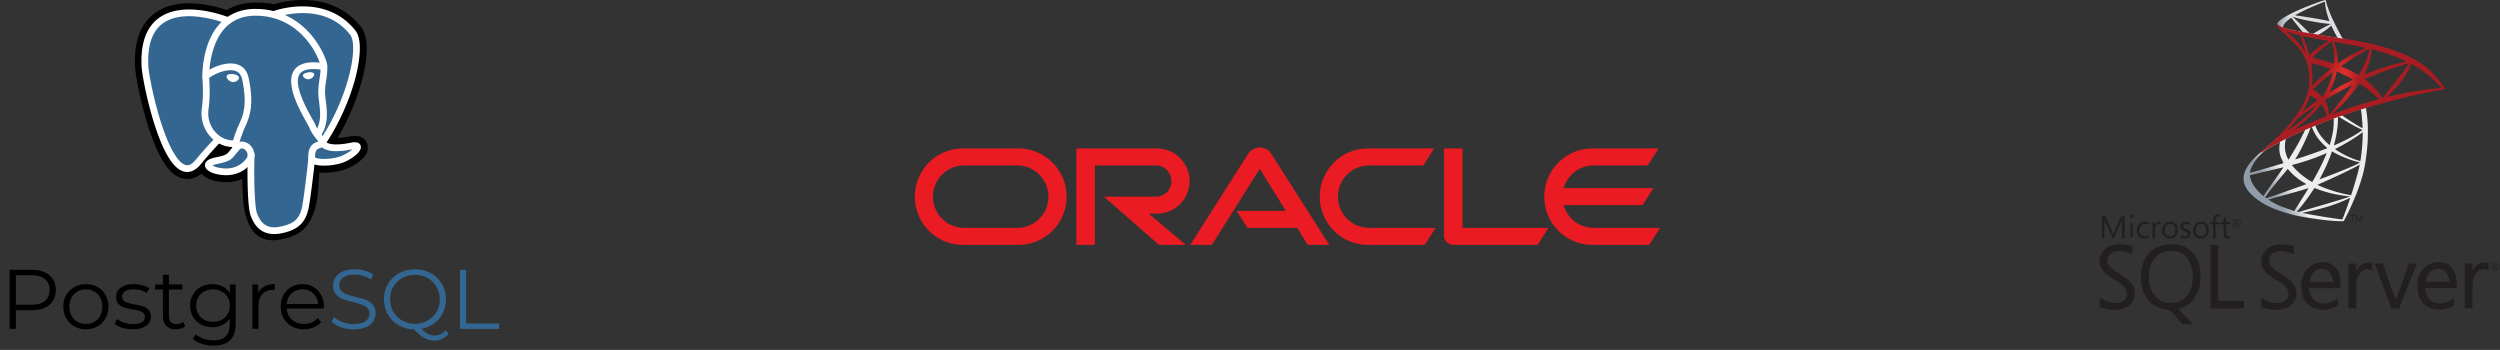 <svg width="593" height="83" fill="none" xmlns="http://www.w3.org/2000/svg"><rect width="100%" height="100%" fill="#333333" stroke="none"/><path d="M562.369 24.494l-10.485 3.431-9.122 4.035-2.552.675c-.65.62-1.332 1.247-2.069 1.882a72.853 72.853 0 0 1-2.14 1.795 16.004 16.004 0 0 0-2.076 2.065c-.721.905-1.292 1.866-1.537 2.605-.436 1.334-.222 2.684.618 3.931 1.078 1.589 3.225 3.209 5.73 4.313 1.276.564 3.423 1.286 5.04 1.691 2.687.683 7.886 1.422 10.747 1.533.578.024 1.355.024 1.387 0 .063-.04.507-.89 1.022-1.946 1.76-3.597 3.028-6.973 3.717-9.856.412-1.747.737-4.074.951-6.83.056-.77.079-3.351.032-4.225a29.847 29.847 0 0 0-.396-3.725c-.032-.166-.04-.317-.024-.325.031-.024.126-.056 1.418-.43l-.261-.619zm-2.393 1.406c.095 0 .348 2.438.412 3.979.015.326.007.54-.008.54-.064 0-1.34-.754-2.251-1.326-.793-.5-2.298-1.501-2.536-1.692-.079-.055-.072-.063.578-.286 1.102-.373 3.717-1.215 3.805-1.215zm-5.342 1.763c.071 0 .253.103.689.373 1.633 1.025 3.852 2.264 4.803 2.677.293.127.325.08-.349.54-1.442.985-3.241 1.954-5.444 2.93-.389.175-.714.31-.722.31-.015 0 .032-.198.095-.437.531-1.977.833-3.979.849-5.583.008-.794.008-.794.079-.818-.016.008-.008.008 0 .008zm-1.102.421c.048.048.016 1.827-.047 2.311a20.328 20.328 0 0 1-.729 3.455c-.088.294-.167.54-.183.556-.031.04-1.117-1.025-1.474-1.438a10.77 10.77 0 0 1-1.458-2.128c-.182-.357-.468-1.056-.444-1.08.127-.088 4.304-1.708 4.335-1.676zm-5.183 2.041c.008 0 .016 0 .024.008a1.5 1.5 0 0 1 .119.286c.253.69.824 1.707 1.315 2.359.539.715 1.245 1.477 1.831 1.977.19.16.365.31.388.334.048.047.064.04-1.228.532a100.595 100.595 0 0 1-5.001 1.747c-.447.145-.893.29-1.339.437-.072.024-.048-.016.158-.341.928-1.454 2.338-4.305 3.131-6.322.135-.35.269-.7.293-.779.032-.11.071-.15.174-.206.056-.016.111-.032.135-.032zm-1.585.66c.024.015-.38.865-.777 1.643a61.084 61.084 0 0 1-2.734 4.773c-.19.31-.372.596-.396.628-.04.056-.056.04-.182-.207a7.278 7.278 0 0 1-.611-1.842c-.119-.62-.095-1.7.04-2.367.103-.492.095-.484.333-.603 1.014-.517 4.295-2.058 4.327-2.026zm13.671.555v.334c0 1.77-.19 4.201-.467 5.972-.048.31-.088.564-.096.572 0 0-.229-.063-.499-.143a20.451 20.451 0 0 1-3.646-1.564c-.768-.421-1.886-1.112-1.854-1.144.008-.008.341-.183.729-.39a46.637 46.637 0 0 0 4.335-2.549c.484-.325 1.213-.85 1.371-.992l.127-.096zm-19.655 2.351c.032 0 .024.063-.023.35-.032.206-.072.587-.087.85-.064 1.159.126 2.017.697 3.192.158.326.285.596.277.604-.055.047-5.302 1.588-6.95 2.04l-.951.263c-.056.016-.064.008-.04-.128.182-1.167 1.07-2.692 2.306-3.978.825-.858 1.482-1.358 2.608-2.002.808-.46 2.052-1.151 2.148-1.183 0-.008.008-.008.015-.008zm12.364 2.216c.008-.008.198.095.428.23 1.696.985 4.058 1.898 6.07 2.367l.183.04-.254.143c-1.054.587-4.517 2.033-8.06 3.359-.515.19-1.022.381-1.117.42a.573.573 0 0 1-.183.056c0-.008.143-.285.325-.627.991-1.858 1.99-4.122 2.497-5.694.063-.151.103-.286.111-.294zm-1.26.413c.008.008-.056.175-.135.365-.689 1.676-1.593 3.503-2.75 5.552-.293.524-.539.945-.547.945-.008 0-.246-.143-.531-.318-1.68-1.032-3.17-2.303-4.145-3.534l-.142-.175.721-.198c2.583-.707 4.779-1.47 6.958-2.407.309-.127.563-.23.571-.23zm7.83 2.74s.008.008 0 0c.008.182-.396 1.819-.729 3.002a87.09 87.09 0 0 1-.951 3.145c-.19.604-.357 1.104-.365 1.104a.528.528 0 0 1-.103-.024c-2.354-.429-4.462-1.024-6.443-1.819-.555-.222-1.347-.58-1.395-.62-.016-.015.46-.237 1.062-.5 3.606-1.58 7.347-3.375 8.631-4.145.15-.096.269-.143.293-.143zm-18.078.62c.016.015-.99 1.469-2.401 3.446-.491.691-1.062 1.501-1.276 1.803-.214.302-.539.778-.721 1.064l-.333.517-.357-.302a13.225 13.225 0 0 1-1.474-1.51c-.681-.85-1.141-1.746-1.323-2.565-.087-.38-.087-.571-.008-.595.119-.032 2.235-.532 4.216-.993 1.102-.254 2.378-.556 2.837-.667.46-.111.833-.199.84-.199zm1.015.389l.253.285a14.91 14.91 0 0 0 3.717 3.05c.254.143.444.27.428.278-.055.04-4.898 1.763-7.14 2.541-1.26.445-2.299.803-2.307.803-.007 0-.079-.048-.158-.104l-.143-.103.23-.333c.745-1.08 1.68-2.264 3.717-4.726l1.403-1.691zm6.324 4.534c.008-.008.357.12.785.278 1.03.39 1.846.636 2.94.914 1.347.341 3.297.675 4.446.77.175.016.27.032.238.056-.056.032-1.221.42-2.076.69-1.364.43-5.524 1.66-8.916 2.637-.627.183-1.165.334-1.197.342-.079.016-.341-.056-.341-.088 0-.015.19-.261.42-.532a47.16 47.16 0 0 0 3.218-4.336c.261-.397.483-.723.483-.73zm-1.395.04c.008.008-.554.913-1.537 2.47-.42.66-.888 1.406-1.054 1.668-.159.254-.397.651-.531.873l-.23.405-.119-.031c-.285-.08-2.29-.787-2.821-1.001-.658-.262-1.34-.58-1.847-.85-.634-.341-1.426-.85-1.363-.865.016-.008 1.102-.302 2.409-.66 3.471-.945 5.397-1.493 6.657-1.89.23-.071.428-.127.436-.119zm9.867 2.32h.008c.032.079-1.252 3.652-1.72 4.78-.103.254-.142.318-.198.31-.134-.008-1.997-.27-3.13-.437-1.974-.302-5.286-.882-6.118-1.072l-.191-.04 1.181-.27c2.536-.572 3.757-.881 4.993-1.263a35.25 35.25 0 0 0 4.668-1.802c.246-.112.452-.199.507-.207z" fill="url(#paint0_linear)"/><path d="M551.559 0c-.175-.023-2.988.993-4.803 1.732-2.449 1-4.351 1.954-5.524 2.78-.436.31-.983.857-1.07 1.072a.737.737 0 0 0-.048.27l1.062 1.008 2.529.81 6.015 1.08 6.879 1.184.071-.596c-.023 0-.039-.008-.063-.008l-.904-.143-.182-.325c-.935-1.652-1.965-3.701-2.568-5.083-.467-1.072-.911-2.311-1.157-3.2-.134-.54-.15-.573-.237-.58zm-.127.406h.008c.007.007.039.23.071.492a16.6 16.6 0 0 0 .769 3.343c.293.874.293.827-.048.723-.808-.222-4.43-.85-7.053-1.215-.42-.055-.777-.111-.777-.119-.032-.032 1.894-1.04 2.742-1.437 1.086-.5 4.066-1.748 4.288-1.787zm-7.64 3.558l.309.103c1.68.572 5.904 1.382 8.234 1.572.262.024.484.048.491.048.008.008-.213.127-.499.262a43.822 43.822 0 0 0-3.218 1.787c-.253.159-.483.286-.515.286-.031 0-.198-.032-.372-.056l-.317-.047-.792-.779a333.718 333.718 0 0 0-2.909-2.803l-.412-.373zm-.317.246l1.117 1.398c.61.77 1.229 1.524 1.363 1.691.135.167.246.302.238.31-.032.024-1.617-.286-2.457-.477-.864-.198-1.22-.293-1.751-.46l-.436-.143v-.111c.008-.533.681-1.327 1.823-2.137l.103-.071zm9.494 1.906c.032 0 .071.071.167.286.269.595 1.109 2.2 1.315 2.51.064.103.174.11-.943-.072-2.686-.437-3.55-.58-3.55-.596 0-.008.079-.063.182-.119a15.476 15.476 0 0 0 2.417-1.676c.182-.15.349-.293.38-.317.008-.016.024-.024.032-.016z" fill="url(#paint1_linear)"/><path d="M540.218 5.473s-.174.278-.008.69c.103.255.404.564.745.882 0 0 3.527 3.447 3.955 3.94 1.949 2.255 2.797 4.479 2.877 7.544.047 1.97-.325 3.701-1.253 5.71-1.648 3.606-5.127 7.585-10.493 12.001l.785-.262c.507-.381 1.197-.786 2.813-1.676 3.733-2.049 7.934-3.931 13.085-5.869 7.418-2.796 19.615-6.068 26.558-7.132l.721-.111-.111-.175c-.634-.985-1.07-1.596-1.593-2.247-1.522-1.89-3.368-3.423-5.627-4.694-3.107-1.74-7.125-3.097-12.213-4.106a136.35 136.35 0 0 0-4.779-.818c-3.63-.564-5.976-.953-8.559-1.398-.927-.159-2.314-.397-3.234-.595-.475-.104-1.387-.318-2.1-.564-.57-.223-1.395-.445-1.569-1.12zm2.045 1.985c.008-.008.134.04.301.096.301.103.689.222 1.149.349.348.096.697.189 1.046.278.476.119.872.23.88.23.055.056.856 2.62 1.125 3.606.103.373.183.69.175.69-.008.009-.095-.126-.198-.309-.928-1.636-2.394-3.296-4.09-4.63a3.34 3.34 0 0 1-.388-.31zm3.899 1.08c.04 0 .214.024.428.072 1.347.302 3.764.762 5.31 1.024.261.04.467.088.467.104s-.095.071-.214.135c-.261.135-1.315.762-1.664 1-.88.588-1.672 1.223-2.243 1.795-.23.23-.428.421-.428.421s-.047-.135-.087-.302c-.285-1.104-.88-2.74-1.419-3.891a3.392 3.392 0 0 1-.158-.366c0 .016 0 .008.008.008zm6.863 1.31c.048.017.127.287.285.882.294 1.152.429 2.438.381 3.638-.016.333-.032.643-.048.683l-.023.08-.412-.136a125.68 125.68 0 0 0-3.408-1.008c-.674-.183-1.221-.35-1.221-.366 0-.048.983-1.032 1.403-1.405.8-.707 2.972-2.391 3.043-2.367zm.547.08c.024-.024 3.281.54 4.763.826 1.102.215 2.703.548 2.798.588.047.016-.119.111-.65.35-2.092.944-3.646 1.794-5.191 2.827-.404.27-.745.492-.753.492a4.29 4.29 0 0 1-.016-.508c0-1.51-.301-3.034-.856-4.32-.055-.128-.103-.247-.095-.255zm8.425 1.668c.023.024-.08.667-.175 1.048-.285 1.184-1.054 2.939-1.997 4.59-.166.295-.317.533-.333.54-.016.009-.23-.11-.475-.253a25.844 25.844 0 0 0-3.107-1.525c-.317-.135-.594-.247-.602-.262-.056-.048 2.496-1.74 3.843-2.55 1.07-.65 2.814-1.62 2.846-1.588zm.602.095c.071 0 1.514.397 2.266.62 1.863.556 4.003 1.342 5.398 1.977l.578.262-.404.096c-3.408.786-6.324 1.691-9.138 2.835-.23.095-.436.175-.451.175-.016 0 .063-.183.166-.405.848-1.803 1.395-3.685 1.529-5.29.008-.15.032-.27.056-.27zm-14.361 3.304c.024-.024 1.126.238 1.72.405.904.254 2.821.897 2.821.945 0 .008-.213.19-.467.413-1.038.866-2.037 1.78-3.234 2.939-.356.341-.657.62-.673.62-.016 0-.024-.048-.016-.112.182-1.334.143-3.05-.111-4.789-.024-.222-.048-.413-.04-.42zm23.15.024c.016.016-.507.842-.84 1.31-.475.683-1.173 1.589-2.75 3.574a469.37 469.37 0 0 0-2.076 2.63c-.318.396-.579.73-.587.73a2.71 2.71 0 0 1-.222-.318 16.412 16.412 0 0 0-3.21-3.55 18.099 18.099 0 0 0-.586-.477.906.906 0 0 1-.159-.134c0-.024 1.348-.604 2.37-1.017a81.076 81.076 0 0 1 6.063-2.168c.959-.302 1.981-.596 1.997-.58zm.61.159c.032-.008.222.087.452.222 1.926 1.104 3.812 2.526 5.302 3.987.42.413 1.458 1.493 1.442 1.501 0 0-.364.032-.792.064-3.337.254-7.608.96-11.714 1.953-.277.064-.523.12-.539.12-.015 0 .294-.31.682-.683 2.409-2.327 3.511-3.797 4.811-6.418a30.6 30.6 0 0 1 .356-.746c-.008 0-.008 0 0 0zm-17.649 1.81c.111.024 1.141.509 1.918.898.713.357 1.783.93 1.838.977.008.008-.372.206-.84.437a55.1 55.1 0 0 0-4.097 2.263c-.381.23-.698.421-.705.421-.032 0-.024-.032.19-.42a16.615 16.615 0 0 0 1.609-4.377c.031-.119.063-.198.087-.198zm-1.031.191c.024.024-.245 1-.412 1.533a19.56 19.56 0 0 1-1.402 3.224c-.127.223-.317.548-.421.731l-.198.318-.443-.43c-.515-.5-.936-.81-1.474-1.087-.215-.111-.381-.207-.381-.223 0-.063 1.355-1.294 2.394-2.184.744-.643 2.314-1.906 2.337-1.882zm6.301 2.597l.389.254c.887.58 1.933 1.35 2.734 2.025.451.374 1.323 1.16 1.498 1.35l.094.104-.641.183c-3.63 1.008-6.436 1.906-9.709 3.113-.364.135-.674.246-.697.246-.048 0-.087.04.729-.715 2.092-1.93 3.947-4.058 5.326-6.131l.277-.429zm-1.656.413c.016.016-1.07 1.549-1.72 2.415a107.871 107.871 0 0 1-3.107 3.891 23.85 23.85 0 0 1-.753.866c-.024.008-.031-.111-.031-.294 0-.961-.246-1.986-.674-2.86-.182-.364-.214-.452-.174-.492.15-.135 2.456-1.453 3.915-2.24.982-.523 2.52-1.302 2.544-1.286zm-10.018 2.462c.024 0 .206.096.412.207a8.71 8.71 0 0 1 1.363.921c.016.016-.19.183-.459.381a74.348 74.348 0 0 0-2.56 1.938c-.698.556-.721.572-.642.453.523-.802.784-1.255 1.062-1.835a14.86 14.86 0 0 0 .666-1.66c.063-.23.142-.405.158-.405zm2.671 2.097c.039-.008.087.063.301.381.452.675.801 1.58.888 2.311l.016.16-1.086.42c-1.942.755-3.733 1.501-4.946 2.057-.34.159-.935.445-1.323.635-.388.199-.705.35-.705.342 0-.008.245-.19.546-.413 2.37-1.723 4.423-3.614 5.96-5.504.167-.198.317-.381.333-.39h.016zm-1.228.302c.031.031-.872 1.056-1.49 1.683a26.325 26.325 0 0 1-4.922 3.98l-.476.301c-.055.032.016-.047.841-.945.523-.564.919-1.04 1.371-1.628.301-.39.356-.445.792-.755 1.165-.841 3.852-2.668 3.884-2.636z" fill="url(#paint2_radial)"/><path d="M515.069 57.934c-.146 0-.293.015-.438.015-2.953.157-4.944 1.46-6.109 4.003-.996 2.3-.887 5.306.012 7.62 1.044 2.262 2.732 3.455 5.55 3.906.596.098.996.426 2.151 1.777l1.42 1.668h2.577l-1.713-1.731c-.947-.95-1.714-1.776-1.714-1.848 0-.073.363-.232.801-.366 1.446-.438 2.647-1.558 3.487-3.273.679-1.378.777-1.803.874-3.517.255-5.102-2.429-8.291-6.898-8.255v.002zm2.259 13.341c-1.254.609-3.074.73-4.262.293-1.229-.452-2.418-1.73-2.953-3.178-.595-1.582-.51-4.502.17-5.817 1.093-2.094 2.539-3.057 4.652-3.057 3.134 0 4.917 1.924 5.149 5.538.184 3.018-.824 5.282-2.755 6.22l-.001.001zm44.512-8.983c-1.08 0-1.908.439-2.465 1.302l-.437.684V62.5h-1.871v10.664h1.869v-3.409c0-3.116.039-3.48.474-4.334.599-1.17 1.629-1.753 2.625-1.473l.669.195v-1.848h-.864v-.003zm-10.989-.098a5.37 5.37 0 0 0-1.142.134c-2.503.656-3.914 3.057-3.828 5.528 0 2.068.401 3.103 1.397 4.187 2.041 1.678 3.886 1.812 6.377.912.424-.182.887-.391.887-.391v-1.678l-.887.46c-2.016.88-3.534.88-4.75-.156-.776-.791-1.117-1.74-1.274-2.823h7.542v-1.438c0-2.931-1.761-4.782-4.324-4.735h.002zM547.8 66.87s.279-1.828 1.313-2.546a2.814 2.814 0 0 1 1.626-.522 2.6 2.6 0 0 1 1.58.535c.947.73 1.106 2.52 1.106 2.52h-5.624v.013h-.001zm-45.096-1.923c-2.028-1.231-2.927-2.119-2.817-3.166.314-2.896 3.886-2.495 5.864-1.4l.014-1.948s-1.094-.475-2.661-.5c-2.404-.036-3.958.754-4.687 2.362-1.069 2.373-.122 4.162 3.301 6.158 1.923 1.12 2.772 2.094 2.772 3.154 0 2.192-2.637 2.957-5.357 1.582-.56-.28-1.033-.512-1.058-.512-.098.62-.047 2.107-.047 2.107s.835.352 2.089.595c3.108.62 5.937-.84 6.205-3.213.232-2.228-.571-3.396-3.617-5.22l-.001.001zm75.692-2.778c-.365 0-.753.05-1.156.136-2.501.656-3.909 3.057-3.813 5.527 0 2.066.4 3.09 1.396 4.173 2.041 1.68 3.886 1.815 6.389.913.423-.181.884-.388.884-.388v-1.68l-.885.463c-2.02.877-3.538.877-4.75-.159-.78-.79-1.118-1.728-1.276-2.824h7.53v-1.437c0-2.917-1.761-4.77-4.324-4.72l.005-.004zm-3.051 4.676s.282-1.826 1.314-2.557a2.801 2.801 0 0 1 1.625-.523 2.6 2.6 0 0 1 1.58.536c.947.73 1.106 2.532 1.106 2.532h-5.623l-.002.012zm-34.286-1.874c-2.028-1.229-2.925-2.12-2.816-3.166.315-2.898 3.886-2.496 5.864-1.4l.014-1.948s-1.094-.475-2.661-.497c-2.404-.037-3.958.753-4.688 2.361-1.068 2.373-.109 4.163 3.304 6.159 1.919 1.119 2.769 2.08 2.769 3.14 0 2.191-2.635 2.969-5.356 1.581-.557-.279-1.03-.51-1.058-.51-.098.622-.047 2.108-.047 2.108s.825.34 2.075.595c3.111.623 5.942-.838 6.208-3.21.231-2.217-.571-3.385-3.608-5.21v-.003zm48.328-2.704c-1.081 0-1.918.44-2.466 1.304l-.437.68v-1.775h-1.871v10.661h1.869V69.73c0-3.115.038-3.481.474-4.333.599-1.168 1.63-1.753 2.626-1.472l.668.195v-1.852h-.863zm-63.203 2.642v-6.792h-1.886v15.044h7.931v-1.777h-6.045V64.91zm43.612 2.118l-1.554 4.053-1.495-4.076-1.518-4.516h-1.93a329.275 329.275 0 0 0 3.983 10.673c.595.014 1.191 0 1.786 0l2.099-5.282 2.138-5.39h-1.846s-.815 2.141-1.664 4.539l.001-.001zm-39.267-13.01c.304 0 .557-.097.766-.306a1.02 1.02 0 0 0 .315-.754c0-.304-.109-.558-.315-.754a1.046 1.046 0 0 0-.752-.293c-.306 0-.56.098-.766.305-.209.206-.304.46-.304.753 0 .307.098.561.304.754.195.195.449.293.752.293v.003zm-.668-1.73c.181-.181.401-.265.682-.265.265 0 .485.084.669.265a.913.913 0 0 1 .278.67c0 .268-.097.5-.278.681a.91.91 0 0 1-.669.268.886.886 0 0 1-.668-.268.94.94 0 0 1-.279-.68c0-.269.084-.49.265-.67zm.45.768h.122c.087 0 .171.084.244.243l.146.33h.23l-.181-.367c-.074-.146-.146-.231-.231-.255a.44.44 0 0 0 .253-.134.337.337 0 0 0 .084-.245.312.312 0 0 0-.109-.256c-.083-.07-.217-.108-.39-.108h-.387v1.364h.195v-.572h.024zm0-.634h.17c.122 0 .208.025.256.062.046.036.058.083.058.17 0 .157-.097.232-.278.232h-.209v-.464h.003zm-31.153.512c0-.474-.014-.827-.025-1.035h.011c.049.245.109.428.158.55l1.81 4.053h.304l1.811-4.09a3.85 3.85 0 0 0 .157-.512h.014c-.036.405-.049.757-.049 1.037v3.578h.62v-5.318h-.777l-1.665 3.699c-.061.146-.146.365-.255.655h-.025a4.26 4.26 0 0 0-.242-.63l-1.627-3.737h-.826v5.318h.596v-3.565l.01-.003zm6.169.01h.535v3.312h-.535v-3.312zm.268-1.214a.376.376 0 0 0 .278-.112.388.388 0 0 0 .123-.279.354.354 0 0 0-.121-.279.392.392 0 0 0-.282-.112.38.38 0 0 0-.278.112.392.392 0 0 0-.123.28c0 .12.038.206.123.278.083.074.17.112.278.112h.002zm4.081 4.6v-.584a1.54 1.54 0 0 1-.934.328c-.389 0-.706-.134-.937-.391-.23-.254-.352-.607-.352-1.047 0-.46.122-.826.376-1.106.243-.268.56-.402.947-.402.316 0 .62.098.9.294V52.8a1.85 1.85 0 0 0-.875-.196c-.607 0-1.081.196-1.435.573-.351.376-.532.889-.532 1.507 0 .55.158 1.012.485 1.365.341.363.777.547 1.312.547.414-.011.752-.098 1.045-.268zm1.53-1.767c0-.437.098-.79.279-1.033.17-.219.376-.329.62-.329.206 0 .352.038.459.123v-.634a.959.959 0 0 0-.362-.049.924.924 0 0 0-.585.21 1.283 1.283 0 0 0-.411.642h-.014v-.778h-.605v3.797h.607v-1.949h.012zm3.487 2.024c.571 0 1.03-.184 1.372-.55.339-.363.509-.851.509-1.46 0-.62-.156-1.095-.473-1.449-.315-.353-.752-.523-1.324-.523-.571 0-1.03.17-1.371.5-.365.363-.558.875-.558 1.532 0 .573.156 1.047.485 1.4.34.366.79.549 1.36.549v.001zm-.864-3.093c.231-.244.535-.366.911-.366.39 0 .683.122.9.366.218.256.327.62.327 1.107 0 .463-.097.828-.304 1.072-.206.255-.509.39-.911.39-.389 0-.692-.135-.923-.39-.23-.257-.34-.609-.34-1.072-.023-.46.098-.837.34-1.107zm5.404 2.762a.996.996 0 0 0 .354-.779c0-.279-.097-.51-.278-.693-.148-.147-.376-.28-.707-.413-.292-.123-.473-.232-.571-.317a.523.523 0 0 1-.157-.391.46.46 0 0 1 .181-.377c.123-.097.279-.145.488-.145.327 0 .607.087.863.27v-.61a1.776 1.776 0 0 0-.815-.18c-.39 0-.718.107-.961.315a.973.973 0 0 0-.376.79c0 .28.084.51.242.681.134.145.363.293.68.426.304.134.51.255.62.353.108.098.157.219.157.363 0 .354-.242.537-.716.537a1.5 1.5 0 0 1-.985-.363v.656c.265.16.583.232.934.232.45-.024.802-.134 1.044-.353l.003-.002zm2.892-3.651c-.571 0-1.031.17-1.372.5-.362.363-.557.875-.557 1.532 0 .573.157 1.047.485 1.4.341.366.789.549 1.36.549.585 0 1.031-.184 1.372-.55.342-.363.511-.851.511-1.46 0-.621-.158-1.096-.473-1.449-.329-.353-.766-.523-1.323-.523l-.003.001zm1.178 1.996c0 .463-.097.828-.303 1.072-.207.256-.51.39-.911.39-.391 0-.693-.135-.924-.39-.23-.257-.34-.609-.34-1.072 0-.489.121-.865.365-1.12.23-.242.534-.365.911-.365.376 0 .678.123.897.366.195.267.304.632.304 1.12h.001zm1.641 1.9h.606v-3.287h.887v-.511h-.887v-.587c0-.532.206-.8.632-.8.144 0 .29.036.399.097v-.548c-.109-.05-.255-.06-.438-.06-.327 0-.595.097-.813.304-.255.243-.39.558-.39.986v.622h-.641v.51h.641v3.276l.004-.002zm2.489-1.036c0 .743.327 1.12.996 1.12.242 0 .425-.038.571-.125v-.522a.633.633 0 0 1-.39.123c-.206 0-.351-.049-.436-.16-.086-.108-.135-.292-.135-.546V53.21H529v-.51h-.961v-1.12c-.209.073-.414.134-.607.195v.924h-.655v.511h.655v2.252l.001.001zm65.185 6.998a1.042 1.042 0 0 0-.752-.293c-.306 0-.56.098-.766.307-.206.206-.304.46-.304.754 0 .305.098.559.302.754.206.195.46.293.766.293.303 0 .557-.098.766-.304.205-.21.314-.451.314-.754a1.055 1.055 0 0 0-.327-.757h.001zm-.097 1.438a.9.9 0 0 1-.669.265.907.907 0 0 1-.669-.265.947.947 0 0 1-.278-.684.9.9 0 0 1 .267-.67c.181-.181.4-.265.68-.265.265 0 .485.084.669.265a.922.922 0 0 1 .278.67c0 .282-.084.5-.278.684zm-.547-.621a.518.518 0 0 0 .255-.134c.062-.063.084-.148.084-.245 0-.11-.035-.196-.109-.256-.083-.07-.218-.108-.389-.108h-.388V63.9h.195v-.573h.121c.084 0 .168.084.243.243l.145.328h.231l-.181-.366c-.063-.159-.135-.231-.209-.255l.002.003zm-.133-.123h-.209v-.46h.171c.121 0 .206.022.255.06.049.036.06.083.06.17 0 .158-.097.23-.278.23h.001zm-33.887-10.612h.17V51.18h.45v-.17h-1.069v.17h.45v1.364h-.001zm1.031-1.024c0-.133 0-.242-.01-.303.011.072.037.121.048.157l.522 1.17h.084l.523-1.18c.014-.037.025-.085.049-.147-.011.121-.011.219-.011.293v1.033h.181V51.01h-.219l-.473 1.058c-.011.038-.049.112-.073.196h-.014c-.009-.05-.034-.098-.069-.182l-.474-1.072h-.245v1.535h.171v-1.024l.01-.001z" fill="#231F1F"/><path d="M293.313 50.014h11.68l-6.176-9.98-11.336 18.043h-5.159l13.788-21.672A3.254 3.254 0 0 1 298.817 35c1.072 0 2.071.51 2.652 1.368l13.842 21.709h-5.158l-2.434-4.032h-11.826l-2.58-4.032zm53.589 4.03V35.22h-4.378v20.669c0 .565.218 1.112.635 1.532.418.42.981.657 1.599.657h19.964l2.58-4.032h-20.401.001zm-72.427-3.374c4.251 0 7.702-3.448 7.702-7.717s-3.451-7.735-7.702-7.735h-19.153v22.859h4.377V39.25h14.485c2.035 0 3.669 1.66 3.669 3.703s-1.634 3.703-3.669 3.703l-12.342-.018 13.069 11.438h6.358l-8.792-7.407h1.998zm-46.092 7.407c-6.284 0-11.383-5.108-11.383-11.42s5.099-11.438 11.383-11.438h13.23c6.285 0 11.381 5.126 11.381 11.438s-5.096 11.42-11.381 11.42h-13.23zm12.936-4.032c4.071 0 7.368-3.302 7.368-7.388s-3.297-7.406-7.368-7.406h-12.643c-4.07 0-7.369 3.32-7.369 7.406s3.299 7.388 7.368 7.388h12.644zm83.13 4.032c-6.285 0-11.39-5.108-11.39-11.42s5.105-11.438 11.39-11.438h15.714l-2.562 4.032h-12.862c-4.069 0-7.375 3.32-7.375 7.406s3.306 7.388 7.375 7.388h15.786l-2.579 4.032h-13.497zm53.535-4.032a7.361 7.361 0 0 1-7.085-5.382h18.711l2.579-4.031h-21.29c.872-3.101 3.724-5.381 7.085-5.381h12.843l2.597-4.033h-15.731c-6.286 0-11.39 5.126-11.39 11.438 0 6.313 5.104 11.42 11.39 11.42h13.497l2.579-4.031h-15.786.001z" fill="#EA1B22"/><path d="M73.294 41.49c.358-3.02.256-3.468 2.508-2.97l.576.052c1.728.077 3.993-.282 5.324-.896 2.866-1.33 4.555-3.545 1.74-2.956-6.437 1.33-6.885-.858-6.885-.858 6.796-10.084 9.636-22.88 7.18-26.016C77.044-.702 65.462 3.329 65.27 3.444l-.064.013c-1.267-.27-2.7-.423-4.3-.448-2.917-.051-5.118.768-6.795 2.034 0 0-20.654-8.51-19.694 10.699.204 4.082 5.86 30.93 12.605 22.817 2.47-2.969 4.85-5.464 4.85-5.464 1.177.78 2.597 1.19 4.082 1.036l.115-.102c-.038.371-.025.73.051 1.152-1.74 1.945-1.228 2.278-4.696 2.994-3.52.73-1.446 2.01-.103 2.355 1.639.41 5.414.985 7.973-2.585l-.102.41c.678.55.64 3.915.73 6.334.102 2.406.255 4.658.754 5.989.486 1.33 1.075 4.735 5.63 3.762 3.802-.832 6.72-1.996 6.988-12.95z" fill="#000"/><path d="M64.81 57c-2.073 0-3.43-.806-4.249-1.587-1.241-1.164-1.727-2.662-2.022-3.557a5.379 5.379 0 0 1-.115-.359c-.589-1.574-.78-3.826-.896-6.718-.013-.423-.025-.883-.038-1.357-.013-.281-.013-.627-.026-.972-1.958.857-4.261 1.01-6.718.396-1.1-.268-2.24-.831-2.944-1.676-1.958 1.625-3.813 1.382-4.837 1.05-1.83-.615-3.455-2.304-4.978-5.184-1.075-2.034-2.111-4.683-3.084-7.857-1.69-5.541-2.764-11.39-2.867-13.309C31.73 9.817 33.367 5.492 36.9 2.996 39.817.936 43.797.31 48.737 1.116c2.098.345 3.928.882 5.054 1.266C55.84 1.166 58.233.578 60.945.616c1.446.026 2.828.154 4.108.371C66.435.565 69.07-.037 72.079.002c5.643.064 10.314 2.265 13.526 6.36 2.188 2.802 1.382 8.33.307 12.477-1.203 4.645-3.289 9.572-5.848 13.898.678-.026 1.612-.116 2.866-.371 3.123-.64 3.993 1.19 4.185 1.778.973 2.93-3.148 5.106-4.428 5.708-1.625.755-4.274 1.216-6.437 1.113l-.102-.013-.384-.038-.038.294c-.013.141-.039.295-.052.448-.14 5.58-.947 9.125-2.597 11.467-1.74 2.482-4.16 3.186-6.284 3.634A8.819 8.819 0 0 1 64.81 57zm-4.134-20.514c1.37 1.088 1.485 3.084 1.587 6.808l.038 1.293c.052 1.215.167 4.07.602 5.247.064.179.128.345.18.537.498 1.523.703 2.15 2.712 1.715 1.766-.384 2.675-.717 3.379-1.702 1.036-1.485 1.625-4.492 1.727-8.945l2.393.064-2.38-.282c.026-.192.038-.37.064-.55.205-1.779.371-3.187 1.638-4.108.806-.576 1.702-.653 2.495-.576-.652-.665-.857-1.33-.908-1.638l-.205-.985.563-.832c2.97-4.402 5.413-9.803 6.719-14.845 1.33-5.131.96-7.857.563-8.369C76.532 2.523 67.28 5.3 66.256 5.632l-.18.103-.895.166-.46-.09c-1.165-.243-2.458-.37-3.853-.396-2.15-.038-3.89.473-5.31 1.548l-1.088.832-1.267-.524C50.72 6.26 43.45 4.225 39.65 6.912c-2.1 1.485-3.059 4.415-2.841 8.728.076 1.484 1.087 7.077 2.751 12.451 2.29 7.384 4.313 9.432 4.889 9.598.076-.025.332-.166.729-.653a117.9 117.9 0 0 1 4.953-5.592l1.382-1.459L53.19 31.1a4.021 4.021 0 0 0 1.856.665l3.967-3.391-.576 5.9c-.013.114-.013.268.025.55l.18 1.113-.756.845-.025.025 1.856.858.96-1.178z" fill="#000"/><path d="M83.43 34.708c-6.437 1.33-6.885-.858-6.885-.858C83.34 23.766 86.18 10.97 83.737 7.834 77.044-.702 65.463 3.329 65.27 3.444l-.064.013c-1.267-.269-2.7-.422-4.3-.448-2.918-.051-5.119.768-6.795 2.035 0 0-20.655-8.51-19.695 10.698.205 4.083 5.86 30.93 12.605 22.817 2.47-2.968 4.85-5.464 4.85-5.464 1.177.78 2.598 1.19 4.082 1.037l.115-.103c-.038.371-.025.73.052 1.152-1.74 1.945-1.229 2.278-4.697 2.995-3.519.73-1.446 2.009-.102 2.354 1.638.41 5.413.986 7.972-2.585l-.102.41c.678.55 1.164 3.545 1.075 6.27-.077 2.726-.128 4.594.397 6.053.537 1.46 1.075 4.735 5.63 3.763 3.814-.82 5.797-2.93 6.066-6.476.192-2.508.64-2.137.666-4.389l.358-1.062c.41-3.404.064-4.505 2.419-3.993l.576.051c1.727.077 3.992-.281 5.323-.896 2.854-1.33 4.543-3.544 1.728-2.968z" fill="#336791"/><path d="M65.04 55.516c-3.839 0-5.055-3.046-5.554-4.287-.73-1.83-.883-8.638-.716-14.589a.817.817 0 0 1 .819-.78.809.809 0 0 1 .78.818c-.179 6.63.077 12.618.602 13.95.819 2.06 2.073 3.864 5.605 3.109 3.404-.73 4.62-1.958 5.183-5.247.435-2.52 1.292-9.675 1.394-11.095a.8.8 0 0 1 .858-.73c.435.039.768.41.73.858-.116 1.472-.973 8.625-1.421 11.249-.678 3.903-2.419 5.682-6.424 6.539a9.13 9.13 0 0 1-1.856.205zM44.41 40.799a3.02 3.02 0 0 1-.997-.166c-2.496-.832-4.863-4.876-7.039-12.004-1.65-5.426-2.7-11.082-2.79-12.925-.268-5.464 1.14-9.342 4.198-11.505 6.04-4.274 16.188-.204 16.61-.038.41.166.602.627.436 1.037a.791.791 0 0 1-1.037.435c-.115-.051-9.777-3.903-15.088-.141-2.585 1.83-3.762 5.234-3.519 10.122.077 1.549 1.05 7.052 2.726 12.542 1.932 6.334 4.12 10.327 6.015 10.954.294.102 1.177.397 2.444-1.139a112.9 112.9 0 0 1 4.735-5.336.792.792 0 0 1 1.126-.026c.32.307.333.806.026 1.126-.026.026-2.24 2.342-4.659 5.247-1.164 1.408-2.278 1.817-3.186 1.817zm32.096-6.22a.742.742 0 0 1-.448-.14.801.801 0 0 1-.217-1.114c6.86-10.173 9.278-22.459 7.218-25.082-2.585-3.302-6.245-5.03-10.852-5.132-3.417-.076-6.143.794-6.604.947-.038.013-.076.039-.115.052a.8.8 0 0 1-.998-.423.797.797 0 0 1 .32-1.01c.294-.18 3.442-1.204 7.192-1.165 5.157.051 9.406 2.047 12.31 5.746 1.959 2.495.666 8.587.026 11.095-1.395 5.374-4.005 11.159-7.166 15.868a.822.822 0 0 1-.666.359z" fill="#fff"/><path d="M76.852 39.289c-1.19 0-2.252-.167-2.892-.55-.666-.397-.794-.948-.82-1.242-.178-3.059 1.46-3.66 2.368-3.929-.115-.166-.269-.358-.422-.55-.512-.64-1.216-1.51-1.753-2.828-.077-.205-.346-.678-.653-1.216-1.664-2.982-5.119-9.175-2.88-12.362 1.024-1.471 3.046-2.06 6.028-1.753-.384-1.165-1.37-3.353-3.2-5.516-2.124-2.508-5.886-5.528-11.773-5.617-2.981-.052-5.425.87-7.268 2.712-4.12 4.16-3.98 11.71-3.98 11.787a.8.8 0 0 1-1.6.038c-.013-.333-.166-8.305 4.428-12.95 2.15-2.176 4.99-3.251 8.433-3.2C67.28 2.215 71.4 5.48 73.73 8.192c2.547 2.956 3.788 6.232 3.89 7.32.078.87-.588 1.036-.665 1.062l-.281.013c-2.01-.32-4.607-.423-5.567.947-1.664 2.367 1.587 8.19 2.969 10.672.358.64.614 1.1.73 1.382.447 1.101 1.049 1.843 1.522 2.432.422.525.794.985.922 1.535.064.116.96 1.319 5.95.295 1.318-.269 2.099-.038 2.342.704.474 1.433-2.137 3.084-3.583 3.762-1.267.601-3.314.973-5.106.973zm-2.112-1.946c.192.154 1.024.41 2.637.346 1.471-.064 3.007-.384 3.928-.819 1.075-.5 1.83-1.05 2.265-1.472-.012 0-.025 0-.038.013-3.276.678-5.592.589-6.898-.281a1.396 1.396 0 0 1-.217-.167c-.115.039-.218.064-.333.103-.73.217-1.433.41-1.344 2.277zm-21.128 4.21c-.806 0-1.663-.115-2.546-.332-.256-.064-2.47-.666-2.445-2.074.026-1.305 1.881-1.676 2.585-1.83 2.457-.499 2.61-.703 3.379-1.676.23-.282.512-.64.896-1.075 1.28-1.433 2.482-.934 2.994-.717.806.333 1.484 1.14 1.753 2.1.256.87.128 1.714-.332 2.367-1.523 2.137-3.699 3.237-6.284 3.237zM50.4 39.224c.23.154.627.346 1.062.46 2.125.538 5.093.564 7.128-2.277.243-.333.167-.768.103-.998-.141-.486-.487-.922-.832-1.075-.435-.18-.666-.282-1.19.307-.346.397-.602.717-.832.998-.973 1.241-1.42 1.651-4.313 2.252-.588.116-.934.244-1.126.333z" fill="#fff"/><path d="M55.954 35.873a.808.808 0 0 1-.793-.679l-.039-.32c-1.881-.05-3.685-.857-5.055-2.29-1.753-1.83-2.546-4.364-2.188-6.95.384-2.789.243-5.246.166-6.564-.025-.371-.038-.64-.038-.82 0-.242 0-.882 2.111-1.957.743-.371 2.227-1.024 3.84-1.203 2.7-.281 4.491.921 5.016 3.391 1.42 6.59.115 9.521-.844 11.646-.18.396-.346.767-.474 1.126l-.115.32c-.5 1.343-.934 2.508-.806 3.365a.796.796 0 0 1-.666.909c-.038.026-.077.026-.115.026zM49.619 18.48c0 .128.013.307.026.5.077 1.381.23 3.94-.18 6.884-.294 2.099.346 4.146 1.767 5.63 1.113 1.165 2.572 1.805 4.07 1.805.166-.703.447-1.459.754-2.252l.116-.32c.153-.41.332-.806.524-1.228.922-2.035 2.06-4.569.742-10.66-.256-1.178-.87-1.856-1.868-2.086-2.201-.512-5.285 1.139-5.95 1.727z" fill="#fff"/><path d="M54.01 18.135c-.039.256.473.96 1.151 1.05.666.089 1.241-.449 1.28-.717.038-.256-.474-.55-1.152-.64-.665-.09-1.241.051-1.28.307z" fill="#fff"/><path d="M55.302 19.466c-.064 0-.115 0-.18-.013-.422-.064-.844-.32-1.138-.704-.103-.14-.269-.396-.243-.64a.535.535 0 0 1 .204-.332c.269-.205.794-.282 1.37-.192.716.102 1.446.435 1.369.947-.038.384-.678.934-1.382.934zm-1.024-1.28c.038.18.422.666.921.742.5.064.909-.32.973-.473-.064-.09-.371-.281-.921-.358-.538-.077-.883.025-.973.09zm20.13-.587c.038.256-.474.96-1.152 1.05-.665.089-1.241-.449-1.28-.718-.038-.255.474-.55 1.152-.64.678-.089 1.254.052 1.28.308z" fill="#fff"/><path d="M73.115 18.801c-.665 0-1.216-.524-1.267-.831-.051-.397.589-.704 1.267-.794.666-.09 1.37.026 1.433.422.026.18-.115.448-.345.704a1.6 1.6 0 0 1-.922.5c-.05-.014-.115 0-.166 0zm.435-1.395c-.115 0-.256.013-.397.026-.703.102-1.049.371-1.036.486.025.18.525.679 1.126.602.358-.051.627-.282.768-.422.205-.218.282-.41.269-.474-.013-.09-.27-.218-.73-.218zm1.83 15.228a.742.742 0 0 1-.448-.14.788.788 0 0 1-.218-1.101c1.562-2.33 1.267-4.71.999-7.013-.115-.986-.243-2.01-.205-2.995.038-1.01.166-1.843.281-2.649.141-.947.282-1.843.23-2.905a.81.81 0 0 1 .756-.844.81.81 0 0 1 .844.755c.064 1.228-.09 2.252-.243 3.237-.115.755-.243 1.536-.269 2.457-.025.858.077 1.78.205 2.752.295 2.47.627 5.272-1.254 8.088a.845.845 0 0 1-.678.358z" fill="#fff"/><path d="M7.52 64c1.787 0 3.187.427 4.2 1.28 1.013.853 1.52 2.027 1.52 3.52 0 1.493-.507 2.667-1.52 3.52-1.013.84-2.413 1.26-4.2 1.26H3.76V78H2.28V64h5.24zm-.04 8.28c1.387 0 2.447-.3 3.18-.9.733-.613 1.1-1.473 1.1-2.58 0-1.133-.367-2-1.1-2.6-.733-.613-1.793-.92-3.18-.92H3.76v7h3.72zm12.902 5.82c-1.014 0-1.927-.227-2.74-.68a5.104 5.104 0 0 1-1.92-1.92c-.467-.813-.7-1.733-.7-2.76 0-1.027.233-1.947.7-2.76a4.96 4.96 0 0 1 1.92-1.9c.813-.453 1.726-.68 2.74-.68 1.013 0 1.926.227 2.74.68a4.823 4.823 0 0 1 1.9 1.9c.466.813.7 1.733.7 2.76 0 1.027-.234 1.947-.7 2.76a4.962 4.962 0 0 1-1.9 1.92c-.814.453-1.727.68-2.74.68zm0-1.26c.746 0 1.413-.167 2-.5a3.604 3.604 0 0 0 1.4-1.46c.333-.627.5-1.34.5-2.14s-.167-1.513-.5-2.14a3.472 3.472 0 0 0-1.4-1.44c-.587-.347-1.254-.52-2-.52-.747 0-1.42.173-2.02.52a3.64 3.64 0 0 0-1.4 1.44c-.334.627-.5 1.34-.5 2.14s.166 1.513.5 2.14a3.784 3.784 0 0 0 1.4 1.46c.6.333 1.273.5 2.02.5zM31.44 78.1c-.854 0-1.674-.12-2.46-.36-.774-.253-1.38-.567-1.82-.94l.64-1.12c.44.347.993.633 1.66.86.666.213 1.36.32 2.08.32.96 0 1.666-.147 2.12-.44.466-.307.7-.733.7-1.28 0-.387-.127-.687-.38-.9a2.351 2.351 0 0 0-.96-.5c-.387-.12-.9-.233-1.54-.34-.854-.16-1.54-.32-2.06-.48a3.18 3.18 0 0 1-1.34-.86c-.36-.4-.54-.953-.54-1.66 0-.88.366-1.6 1.1-2.16.733-.56 1.753-.84 3.06-.84.68 0 1.36.093 2.04.28.68.173 1.24.407 1.68.7l-.62 1.14c-.867-.6-1.9-.9-3.1-.9-.907 0-1.594.16-2.06.48-.454.32-.68.74-.68 1.26 0 .4.126.72.38.96.266.24.593.42.98.54.386.107.92.22 1.6.34.84.16 1.513.32 2.02.48.506.16.94.433 1.3.82.36.387.54.92.54 1.6 0 .92-.387 1.653-1.16 2.2-.76.533-1.82.8-3.18.8zm12.505-.74c-.267.24-.6.427-1 .56-.387.12-.794.18-1.22.18-.987 0-1.747-.267-2.28-.8-.534-.533-.8-1.287-.8-2.26v-6.36h-1.88v-1.2h1.88v-2.3h1.42v2.3h3.2v1.2h-3.2v6.28c0 .627.153 1.107.46 1.44.32.32.773.48 1.36.48.293 0 .573-.047.84-.14.28-.093.52-.227.72-.4l.5 1.02zM55.9 67.48v9.24c0 1.787-.44 3.107-1.32 3.96-.867.867-2.18 1.3-3.94 1.3-.974 0-1.9-.147-2.78-.44-.867-.28-1.574-.673-2.12-1.18l.72-1.08c.506.453 1.12.807 1.84 1.06.733.253 1.5.38 2.3.38 1.333 0 2.313-.313 2.94-.94.626-.613.94-1.573.94-2.88v-1.34a4.264 4.264 0 0 1-1.74 1.52c-.707.347-1.494.52-2.36.52-.987 0-1.887-.213-2.7-.64a4.985 4.985 0 0 1-1.9-1.82c-.454-.787-.68-1.673-.68-2.66 0-.987.226-1.867.68-2.64a4.839 4.839 0 0 1 1.9-1.8c.8-.427 1.7-.64 2.7-.64.893 0 1.7.18 2.42.54.72.36 1.3.88 1.74 1.56v-2.02h1.36zm-5.38 8.86c.76 0 1.446-.16 2.06-.48A3.538 3.538 0 0 0 54 74.48c.346-.587.52-1.253.52-2 0-.747-.174-1.407-.52-1.98a3.408 3.408 0 0 0-1.42-1.36c-.6-.333-1.287-.5-2.06-.5-.76 0-1.447.16-2.06.48-.6.32-1.074.773-1.42 1.36-.334.587-.5 1.253-.5 2 0 .747.166 1.413.5 2 .346.587.82 1.047 1.42 1.38.613.32 1.3.48 2.06.48zm10.71-6.8c.334-.707.827-1.24 1.48-1.6.667-.36 1.487-.54 2.46-.54v1.38l-.34-.02c-1.106 0-1.973.34-2.6 1.02-.626.68-.94 1.633-.94 2.86V78h-1.42V67.48h1.36v2.06zm15.574 3.64h-8.8c.08 1.093.5 1.98 1.26 2.66.76.667 1.72 1 2.88 1 .653 0 1.253-.113 1.8-.34a4.04 4.04 0 0 0 1.42-1.04l.8.92a4.49 4.49 0 0 1-1.76 1.28c-.693.293-1.46.44-2.3.44-1.08 0-2.04-.227-2.88-.68a5.064 5.064 0 0 1-1.94-1.92c-.467-.813-.7-1.733-.7-2.76 0-1.027.22-1.947.66-2.76a4.944 4.944 0 0 1 1.84-1.9c.787-.453 1.667-.68 2.64-.68.973 0 1.847.227 2.62.68a4.803 4.803 0 0 1 1.82 1.9c.44.8.66 1.72.66 2.76l-.02.44zm-5.08-4.56c-1.013 0-1.867.327-2.56.98-.68.64-1.067 1.48-1.16 2.52h7.46c-.093-1.04-.487-1.88-1.18-2.52-.68-.653-1.533-.98-2.56-.98z" fill="#000"/><path d="M83.874 78.12c-1.04 0-2.04-.167-3-.5-.946-.333-1.68-.773-2.2-1.32l.58-1.14c.507.507 1.18.92 2.02 1.24.84.307 1.707.46 2.6.46 1.254 0 2.194-.227 2.82-.68.627-.467.94-1.067.94-1.8 0-.56-.173-1.007-.52-1.34a3.244 3.244 0 0 0-1.24-.76c-.493-.187-1.18-.387-2.06-.6-1.053-.267-1.893-.52-2.52-.76a4.318 4.318 0 0 1-1.62-1.14c-.44-.507-.66-1.193-.66-2.06 0-.707.187-1.347.56-1.92.374-.587.947-1.053 1.72-1.4.774-.347 1.734-.52 2.88-.52.8 0 1.58.113 2.34.34.774.213 1.44.513 2 .9l-.5 1.18a6.663 6.663 0 0 0-1.88-.86 6.8 6.8 0 0 0-1.96-.3c-1.226 0-2.153.24-2.78.72-.613.467-.92 1.073-.92 1.82 0 .56.167 1.013.5 1.36.347.333.774.593 1.28.78.52.173 1.214.367 2.08.58 1.027.253 1.854.507 2.48.76.64.24 1.18.613 1.62 1.12.44.493.66 1.167.66 2.02 0 .707-.193 1.353-.58 1.94-.373.573-.953 1.033-1.74 1.38-.786.333-1.753.5-2.9.5zm22.545 1.06c-.427.52-.933.913-1.52 1.18-.573.28-1.2.42-1.88.42a4.803 4.803 0 0 1-2.36-.62c-.733-.4-1.56-1.08-2.48-2.04-1.347-.04-2.56-.373-3.64-1A6.829 6.829 0 0 1 92 74.58c-.613-1.067-.92-2.26-.92-3.58 0-1.347.313-2.56.94-3.64a6.811 6.811 0 0 1 2.64-2.54c1.133-.627 2.393-.94 3.78-.94s2.633.307 3.74.92c1.12.613 2 1.467 2.64 2.56.64 1.08.96 2.293.96 3.64 0 1.173-.247 2.253-.74 3.24a6.68 6.68 0 0 1-2.04 2.44c-.867.653-1.867 1.087-3 1.3 1.027 1.08 2.04 1.62 3.04 1.62 1.04 0 1.927-.427 2.66-1.28l.72.86zM92.539 71c0 1.093.253 2.08.76 2.96a5.668 5.668 0 0 0 2.12 2.08c.907.507 1.913.76 3.02.76s2.107-.253 3-.76a5.525 5.525 0 0 0 2.1-2.08c.507-.88.76-1.867.76-2.96s-.253-2.08-.76-2.96a5.525 5.525 0 0 0-2.1-2.08c-.893-.507-1.893-.76-3-.76s-2.113.253-3.02.76c-.893.507-1.6 1.2-2.12 2.08-.507.88-.76 1.867-.76 2.96zm16.557-7h1.48v12.72h7.84V78h-9.32V64z" fill="#336791"/><defs><linearGradient id="paint0_linear" x1="540.056" y1="47.278" x2="543.851" y2="45.04" gradientUnits="userSpaceOnUse"><stop stop-color="#909CA9"/><stop offset="1" stop-color="#EDEDEE"/></linearGradient><linearGradient id="paint1_linear" x1="540.142" y1="4.953" x2="543.193" y2="4.953" gradientUnits="userSpaceOnUse"><stop stop-color="#939FAB"/><stop offset="1" stop-color="#DCDEE1"/></linearGradient><radialGradient id="paint2_radial" cx="0" cy="0" r="1" gradientUnits="userSpaceOnUse" gradientTransform="rotate(-171.44 278.478 -11.301) scale(3.933 7.885)"><stop stop-color="#EE352C"/><stop offset="1" stop-color="#A91D22"/></radialGradient></defs></svg>